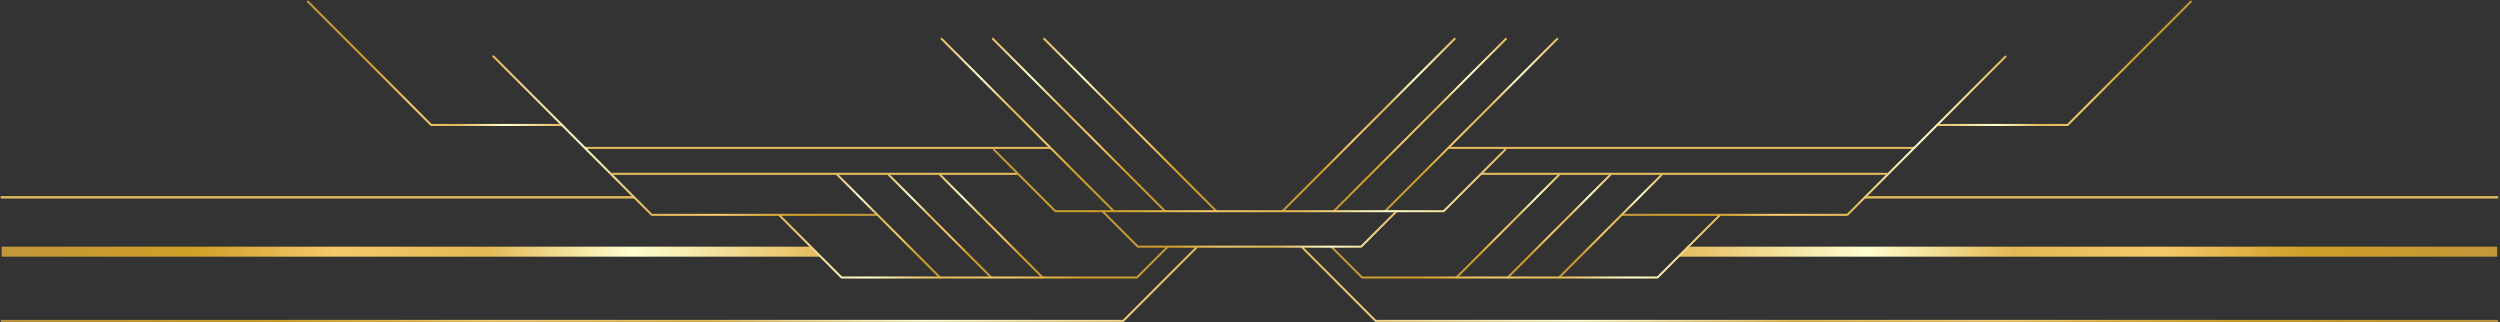 <?xml version="1.0" encoding="UTF-8"?> <svg xmlns="http://www.w3.org/2000/svg" width="1536" height="198" viewBox="0 0 1536 198" fill="none"><rect x="0" y="0" width="1536" height="198" fill="#333333" stroke="none"/><path d="M1145.95 121.233H1534.27" stroke="url(#paint0_linear_408_43)" stroke-width="1.5" stroke-linecap="round" stroke-linejoin="round"></path><path d="M389.321 121.233H1" stroke="url(#paint1_linear_408_43)" stroke-width="1.5" stroke-linecap="round" stroke-linejoin="round"></path><path d="M1037.11 151.546L1030.98 157.677H1534.27V151.546H1037.11Z" fill="url(#paint2_linear_408_43)"></path><path d="M498.159 151.546L504.286 157.677H1V151.546H498.159Z" fill="url(#paint3_linear_408_43)"></path><path d="M1 197.14H690.101L735.043 152.161" stroke="url(#paint4_linear_408_43)" stroke-width="1.25" stroke-linecap="round" stroke-linejoin="round"></path><path d="M1534.27 197.14H845.169L800.228 152.161" stroke="url(#paint5_linear_408_43)" stroke-width="1.25" stroke-linecap="round" stroke-linejoin="round"></path><path d="M1190.28 76.772H1270.36L1346.07 1" stroke="url(#paint6_linear_408_43)" stroke-width="1.25" stroke-linecap="round" stroke-linejoin="round"></path><path d="M344.994 76.772H264.906L189.197 1" stroke="url(#paint7_linear_408_43)" stroke-width="1.25" stroke-linecap="round" stroke-linejoin="round"></path><path d="M890.302 90.862H1175.91" stroke="url(#paint8_linear_408_43)" stroke-width="1.25" stroke-linecap="round" stroke-linejoin="round"></path><path d="M359.532 90.862H645.121" stroke="url(#paint9_linear_408_43)" stroke-width="1.25" stroke-linecap="round" stroke-linejoin="round"></path><path d="M996.434 131.997H1135.02L1232.16 34.773" stroke="url(#paint10_linear_408_43)" stroke-width="1.25" stroke-linecap="round" stroke-linejoin="round"></path><path d="M539.01 131.997H400.422L303.106 34.6" stroke="url(#paint11_linear_408_43)" stroke-width="1.25" stroke-linecap="round" stroke-linejoin="round"></path><path d="M640.589 170.498L577.556 107.393" stroke="url(#paint12_linear_408_43)" stroke-width="1.25" stroke-linecap="round" stroke-linejoin="round"></path><path d="M609.072 170.498L546.039 107.393" stroke="url(#paint13_linear_408_43)" stroke-width="1.25" stroke-linecap="round" stroke-linejoin="round"></path><path d="M577.555 170.498L514.503 107.393" stroke="url(#paint14_linear_408_43)" stroke-width="1.25" stroke-linecap="round" stroke-linejoin="round"></path><path d="M894.836 170.498L957.888 107.393" stroke="url(#paint15_linear_408_43)" stroke-width="1.25" stroke-linecap="round" stroke-linejoin="round"></path><path d="M926.353 170.498L989.405 107.393" stroke="url(#paint16_linear_408_43)" stroke-width="1.25" stroke-linecap="round" stroke-linejoin="round"></path><path d="M957.887 170.498L1020.92 107.393" stroke="url(#paint17_linear_408_43)" stroke-width="1.25" stroke-linecap="round" stroke-linejoin="round"></path><path d="M910.527 106.797H1159.45" stroke="url(#paint18_linear_408_43)" stroke-width="1.25" stroke-linecap="round" stroke-linejoin="round"></path><path d="M375.532 106.797H624.727" stroke="url(#paint19_linear_408_43)" stroke-width="1.25" stroke-linecap="round" stroke-linejoin="round"></path><path d="M818.378 151.988L836.873 170.498H1018.37L1056.22 132.612" stroke="url(#paint20_linear_408_43)" stroke-width="1.25" stroke-linecap="round" stroke-linejoin="round"></path><path d="M788.127 129.556L893.758 23.836" stroke="url(#paint21_linear_408_43)" stroke-width="1.25" stroke-linecap="round" stroke-linejoin="round"></path><path d="M819.644 129.556L925.275 23.836" stroke="url(#paint22_linear_408_43)" stroke-width="1.25" stroke-linecap="round" stroke-linejoin="round"></path><path d="M851.161 129.556L956.793 23.836" stroke="url(#paint23_linear_408_43)" stroke-width="1.25" stroke-linecap="round" stroke-linejoin="round"></path><path d="M747.143 129.556L641.512 23.836" stroke="url(#paint24_linear_408_43)" stroke-width="1.25" stroke-linecap="round" stroke-linejoin="round"></path><path d="M715.626 129.556L609.994 23.836" stroke="url(#paint25_linear_408_43)" stroke-width="1.25" stroke-linecap="round" stroke-linejoin="round"></path><path d="M684.109 129.556L578.478 23.836" stroke="url(#paint26_linear_408_43)" stroke-width="1.25" stroke-linecap="round" stroke-linejoin="round"></path><path d="M717.046 151.988L698.57 170.498H517.057L479.222 132.612" stroke="url(#paint27_linear_408_43)" stroke-width="1.25" stroke-linecap="round" stroke-linejoin="round"></path><path d="M677.369 129.767L699.129 151.546H836.297L858.076 129.767" stroke="url(#paint28_linear_408_43)" stroke-width="1.25" stroke-linecap="round" stroke-linejoin="round"></path><path d="M610.59 91.881L648.425 129.767H886.999L924.853 91.881" stroke="url(#paint29_linear_408_43)" stroke-width="1.25" stroke-linecap="round" stroke-linejoin="round"></path><defs><linearGradient id="paint0_linear_408_43" x1="-nan" y1="-nan" x2="-nan" y2="-nan" gradientUnits="userSpaceOnUse"><stop stop-color="#E5BA5D"></stop><stop offset="0.23" stop-color="#FFFFD0"></stop><stop offset="0.41" stop-color="#E2B854"></stop><stop offset="0.59" stop-color="#F4C96C"></stop><stop offset="0.77" stop-color="#D09F26"></stop><stop offset="1" stop-color="#C2973B"></stop></linearGradient><linearGradient id="paint1_linear_408_43" x1="-nan" y1="-nan" x2="-nan" y2="-nan" gradientUnits="userSpaceOnUse"><stop stop-color="#E5BA5D"></stop><stop offset="0.23" stop-color="#FFFFD0"></stop><stop offset="0.41" stop-color="#E2B854"></stop><stop offset="0.59" stop-color="#F4C96C"></stop><stop offset="0.77" stop-color="#D09F26"></stop><stop offset="1" stop-color="#C2973B"></stop></linearGradient><linearGradient id="paint2_linear_408_43" x1="1030.98" y1="154.621" x2="1534.27" y2="154.621" gradientUnits="userSpaceOnUse"><stop stop-color="#E5BA5D"></stop><stop offset="0.23" stop-color="#FFFFD0"></stop><stop offset="0.41" stop-color="#E2B854"></stop><stop offset="0.59" stop-color="#F4C96C"></stop><stop offset="0.77" stop-color="#D09F26"></stop><stop offset="1" stop-color="#C2973B"></stop></linearGradient><linearGradient id="paint3_linear_408_43" x1="504.267" y1="154.621" x2="1" y2="154.621" gradientUnits="userSpaceOnUse"><stop stop-color="#E5BA5D"></stop><stop offset="0.23" stop-color="#FFFFD0"></stop><stop offset="0.41" stop-color="#E2B854"></stop><stop offset="0.59" stop-color="#F4C96C"></stop><stop offset="0.77" stop-color="#D09F26"></stop><stop offset="1" stop-color="#C2973B"></stop></linearGradient><linearGradient id="paint4_linear_408_43" x1="736.253" y1="174.65" x2="-0.191" y2="174.65" gradientUnits="userSpaceOnUse"><stop stop-color="#E5BA5D"></stop><stop offset="0.23" stop-color="#FFFFD0"></stop><stop offset="0.41" stop-color="#E2B854"></stop><stop offset="0.59" stop-color="#F4C96C"></stop><stop offset="0.77" stop-color="#D09F26"></stop><stop offset="1" stop-color="#C2973B"></stop></linearGradient><linearGradient id="paint5_linear_408_43" x1="799.018" y1="174.65" x2="1535.46" y2="174.65" gradientUnits="userSpaceOnUse"><stop stop-color="#E5BA5D"></stop><stop offset="0.23" stop-color="#FFFFD0"></stop><stop offset="0.41" stop-color="#E2B854"></stop><stop offset="0.59" stop-color="#F4C96C"></stop><stop offset="0.77" stop-color="#D09F26"></stop><stop offset="1" stop-color="#C2973B"></stop></linearGradient><linearGradient id="paint6_linear_408_43" x1="1189.07" y1="38.886" x2="1347.28" y2="38.886" gradientUnits="userSpaceOnUse"><stop stop-color="#E5BA5D"></stop><stop offset="0.23" stop-color="#FFFFD0"></stop><stop offset="0.41" stop-color="#E2B854"></stop><stop offset="0.59" stop-color="#F4C96C"></stop><stop offset="0.77" stop-color="#D09F26"></stop><stop offset="1" stop-color="#C2973B"></stop></linearGradient><linearGradient id="paint7_linear_408_43" x1="346.185" y1="38.886" x2="187.987" y2="38.886" gradientUnits="userSpaceOnUse"><stop stop-color="#E5BA5D"></stop><stop offset="0.23" stop-color="#FFFFD0"></stop><stop offset="0.41" stop-color="#E2B854"></stop><stop offset="0.59" stop-color="#F4C96C"></stop><stop offset="0.77" stop-color="#D09F26"></stop><stop offset="1" stop-color="#C2973B"></stop></linearGradient><linearGradient id="paint8_linear_408_43" x1="-nan" y1="-nan" x2="-nan" y2="-nan" gradientUnits="userSpaceOnUse"><stop stop-color="#E5BA5D"></stop><stop offset="0.23" stop-color="#FFFFD0"></stop><stop offset="0.41" stop-color="#E2B854"></stop><stop offset="0.59" stop-color="#F4C96C"></stop><stop offset="0.77" stop-color="#D09F26"></stop><stop offset="1" stop-color="#C2973B"></stop></linearGradient><linearGradient id="paint9_linear_408_43" x1="-nan" y1="-nan" x2="-nan" y2="-nan" gradientUnits="userSpaceOnUse"><stop stop-color="#E5BA5D"></stop><stop offset="0.23" stop-color="#FFFFD0"></stop><stop offset="0.41" stop-color="#E2B854"></stop><stop offset="0.59" stop-color="#F4C96C"></stop><stop offset="0.77" stop-color="#D09F26"></stop><stop offset="1" stop-color="#C2973B"></stop></linearGradient><linearGradient id="paint10_linear_408_43" x1="1233.37" y1="83.385" x2="995.224" y2="83.385" gradientUnits="userSpaceOnUse"><stop stop-color="#E5BA5D"></stop><stop offset="0.23" stop-color="#FFFFD0"></stop><stop offset="0.41" stop-color="#E2B854"></stop><stop offset="0.59" stop-color="#F4C96C"></stop><stop offset="0.77" stop-color="#D09F26"></stop><stop offset="1" stop-color="#C2973B"></stop></linearGradient><linearGradient id="paint11_linear_408_43" x1="301.896" y1="83.308" x2="540.201" y2="83.308" gradientUnits="userSpaceOnUse"><stop stop-color="#E5BA5D"></stop><stop offset="0.23" stop-color="#FFFFD0"></stop><stop offset="0.41" stop-color="#E2B854"></stop><stop offset="0.59" stop-color="#F4C96C"></stop><stop offset="0.77" stop-color="#D09F26"></stop><stop offset="1" stop-color="#C2973B"></stop></linearGradient><linearGradient id="paint12_linear_408_43" x1="576.346" y1="138.936" x2="641.78" y2="138.936" gradientUnits="userSpaceOnUse"><stop stop-color="#E5BA5D"></stop><stop offset="0.23" stop-color="#FFFFD0"></stop><stop offset="0.41" stop-color="#E2B854"></stop><stop offset="0.59" stop-color="#F4C96C"></stop><stop offset="0.77" stop-color="#D09F26"></stop><stop offset="1" stop-color="#C2973B"></stop></linearGradient><linearGradient id="paint13_linear_408_43" x1="544.829" y1="138.936" x2="610.263" y2="138.936" gradientUnits="userSpaceOnUse"><stop stop-color="#E5BA5D"></stop><stop offset="0.23" stop-color="#FFFFD0"></stop><stop offset="0.41" stop-color="#E2B854"></stop><stop offset="0.59" stop-color="#F4C96C"></stop><stop offset="0.77" stop-color="#D09F26"></stop><stop offset="1" stop-color="#C2973B"></stop></linearGradient><linearGradient id="paint14_linear_408_43" x1="513.312" y1="138.936" x2="578.746" y2="138.936" gradientUnits="userSpaceOnUse"><stop stop-color="#E5BA5D"></stop><stop offset="0.23" stop-color="#FFFFD0"></stop><stop offset="0.41" stop-color="#E2B854"></stop><stop offset="0.59" stop-color="#F4C96C"></stop><stop offset="0.77" stop-color="#D09F26"></stop><stop offset="1" stop-color="#C2973B"></stop></linearGradient><linearGradient id="paint15_linear_408_43" x1="959.079" y1="138.936" x2="893.645" y2="138.936" gradientUnits="userSpaceOnUse"><stop stop-color="#E5BA5D"></stop><stop offset="0.23" stop-color="#FFFFD0"></stop><stop offset="0.41" stop-color="#E2B854"></stop><stop offset="0.59" stop-color="#F4C96C"></stop><stop offset="0.77" stop-color="#D09F26"></stop><stop offset="1" stop-color="#C2973B"></stop></linearGradient><linearGradient id="paint16_linear_408_43" x1="990.615" y1="138.936" x2="925.162" y2="138.936" gradientUnits="userSpaceOnUse"><stop stop-color="#E5BA5D"></stop><stop offset="0.23" stop-color="#FFFFD0"></stop><stop offset="0.41" stop-color="#E2B854"></stop><stop offset="0.59" stop-color="#F4C96C"></stop><stop offset="0.77" stop-color="#D09F26"></stop><stop offset="1" stop-color="#C2973B"></stop></linearGradient><linearGradient id="paint17_linear_408_43" x1="1022.13" y1="138.936" x2="956.677" y2="138.936" gradientUnits="userSpaceOnUse"><stop stop-color="#E5BA5D"></stop><stop offset="0.23" stop-color="#FFFFD0"></stop><stop offset="0.41" stop-color="#E2B854"></stop><stop offset="0.59" stop-color="#F4C96C"></stop><stop offset="0.77" stop-color="#D09F26"></stop><stop offset="1" stop-color="#C2973B"></stop></linearGradient><linearGradient id="paint18_linear_408_43" x1="-nan" y1="-nan" x2="-nan" y2="-nan" gradientUnits="userSpaceOnUse"><stop stop-color="#E5BA5D"></stop><stop offset="0.23" stop-color="#FFFFD0"></stop><stop offset="0.41" stop-color="#E2B854"></stop><stop offset="0.59" stop-color="#F4C96C"></stop><stop offset="0.77" stop-color="#D09F26"></stop><stop offset="1" stop-color="#C2973B"></stop></linearGradient><linearGradient id="paint19_linear_408_43" x1="-nan" y1="-nan" x2="-nan" y2="-nan" gradientUnits="userSpaceOnUse"><stop stop-color="#E5BA5D"></stop><stop offset="0.23" stop-color="#FFFFD0"></stop><stop offset="0.41" stop-color="#E2B854"></stop><stop offset="0.59" stop-color="#F4C96C"></stop><stop offset="0.77" stop-color="#D09F26"></stop><stop offset="1" stop-color="#C2973B"></stop></linearGradient><linearGradient id="paint20_linear_408_43" x1="1057.43" y1="151.545" x2="817.187" y2="151.545" gradientUnits="userSpaceOnUse"><stop stop-color="#E5BA5D"></stop><stop offset="0.23" stop-color="#FFFFD0"></stop><stop offset="0.41" stop-color="#E2B854"></stop><stop offset="0.59" stop-color="#F4C96C"></stop><stop offset="0.77" stop-color="#D09F26"></stop><stop offset="1" stop-color="#C2973B"></stop></linearGradient><linearGradient id="paint21_linear_408_43" x1="894.968" y1="76.696" x2="786.936" y2="76.696" gradientUnits="userSpaceOnUse"><stop stop-color="#E5BA5D"></stop><stop offset="0.23" stop-color="#FFFFD0"></stop><stop offset="0.41" stop-color="#E2B854"></stop><stop offset="0.59" stop-color="#F4C96C"></stop><stop offset="0.77" stop-color="#D09F26"></stop><stop offset="1" stop-color="#C2973B"></stop></linearGradient><linearGradient id="paint22_linear_408_43" x1="926.485" y1="76.696" x2="818.453" y2="76.696" gradientUnits="userSpaceOnUse"><stop stop-color="#E5BA5D"></stop><stop offset="0.23" stop-color="#FFFFD0"></stop><stop offset="0.41" stop-color="#E2B854"></stop><stop offset="0.59" stop-color="#F4C96C"></stop><stop offset="0.77" stop-color="#D09F26"></stop><stop offset="1" stop-color="#C2973B"></stop></linearGradient><linearGradient id="paint23_linear_408_43" x1="958.003" y1="76.696" x2="849.97" y2="76.696" gradientUnits="userSpaceOnUse"><stop stop-color="#E5BA5D"></stop><stop offset="0.23" stop-color="#FFFFD0"></stop><stop offset="0.41" stop-color="#E2B854"></stop><stop offset="0.59" stop-color="#F4C96C"></stop><stop offset="0.77" stop-color="#D09F26"></stop><stop offset="1" stop-color="#C2973B"></stop></linearGradient><linearGradient id="paint24_linear_408_43" x1="640.321" y1="76.696" x2="748.353" y2="76.696" gradientUnits="userSpaceOnUse"><stop stop-color="#E5BA5D"></stop><stop offset="0.23" stop-color="#FFFFD0"></stop><stop offset="0.41" stop-color="#E2B854"></stop><stop offset="0.59" stop-color="#F4C96C"></stop><stop offset="0.77" stop-color="#D09F26"></stop><stop offset="1" stop-color="#C2973B"></stop></linearGradient><linearGradient id="paint25_linear_408_43" x1="608.803" y1="76.696" x2="716.836" y2="76.696" gradientUnits="userSpaceOnUse"><stop stop-color="#E5BA5D"></stop><stop offset="0.23" stop-color="#FFFFD0"></stop><stop offset="0.41" stop-color="#E2B854"></stop><stop offset="0.59" stop-color="#F4C96C"></stop><stop offset="0.77" stop-color="#D09F26"></stop><stop offset="1" stop-color="#C2973B"></stop></linearGradient><linearGradient id="paint26_linear_408_43" x1="577.268" y1="76.696" x2="685.3" y2="76.696" gradientUnits="userSpaceOnUse"><stop stop-color="#E5BA5D"></stop><stop offset="0.23" stop-color="#FFFFD0"></stop><stop offset="0.41" stop-color="#E2B854"></stop><stop offset="0.59" stop-color="#F4C96C"></stop><stop offset="0.77" stop-color="#D09F26"></stop><stop offset="1" stop-color="#C2973B"></stop></linearGradient><linearGradient id="paint27_linear_408_43" x1="478.012" y1="151.545" x2="718.237" y2="151.545" gradientUnits="userSpaceOnUse"><stop stop-color="#E5BA5D"></stop><stop offset="0.23" stop-color="#FFFFD0"></stop><stop offset="0.41" stop-color="#E2B854"></stop><stop offset="0.59" stop-color="#F4C96C"></stop><stop offset="0.77" stop-color="#D09F26"></stop><stop offset="1" stop-color="#C2973B"></stop></linearGradient><linearGradient id="paint28_linear_408_43" x1="859.267" y1="140.666" x2="676.159" y2="140.666" gradientUnits="userSpaceOnUse"><stop stop-color="#E5BA5D"></stop><stop offset="0.23" stop-color="#FFFFD0"></stop><stop offset="0.41" stop-color="#E2B854"></stop><stop offset="0.59" stop-color="#F4C96C"></stop><stop offset="0.77" stop-color="#D09F26"></stop><stop offset="1" stop-color="#C2973B"></stop></linearGradient><linearGradient id="paint29_linear_408_43" x1="926.063" y1="110.834" x2="609.38" y2="110.834" gradientUnits="userSpaceOnUse"><stop stop-color="#E5BA5D"></stop><stop offset="0.23" stop-color="#FFFFD0"></stop><stop offset="0.41" stop-color="#E2B854"></stop><stop offset="0.59" stop-color="#F4C96C"></stop><stop offset="0.77" stop-color="#D09F26"></stop><stop offset="1" stop-color="#C2973B"></stop></linearGradient></defs></svg> 